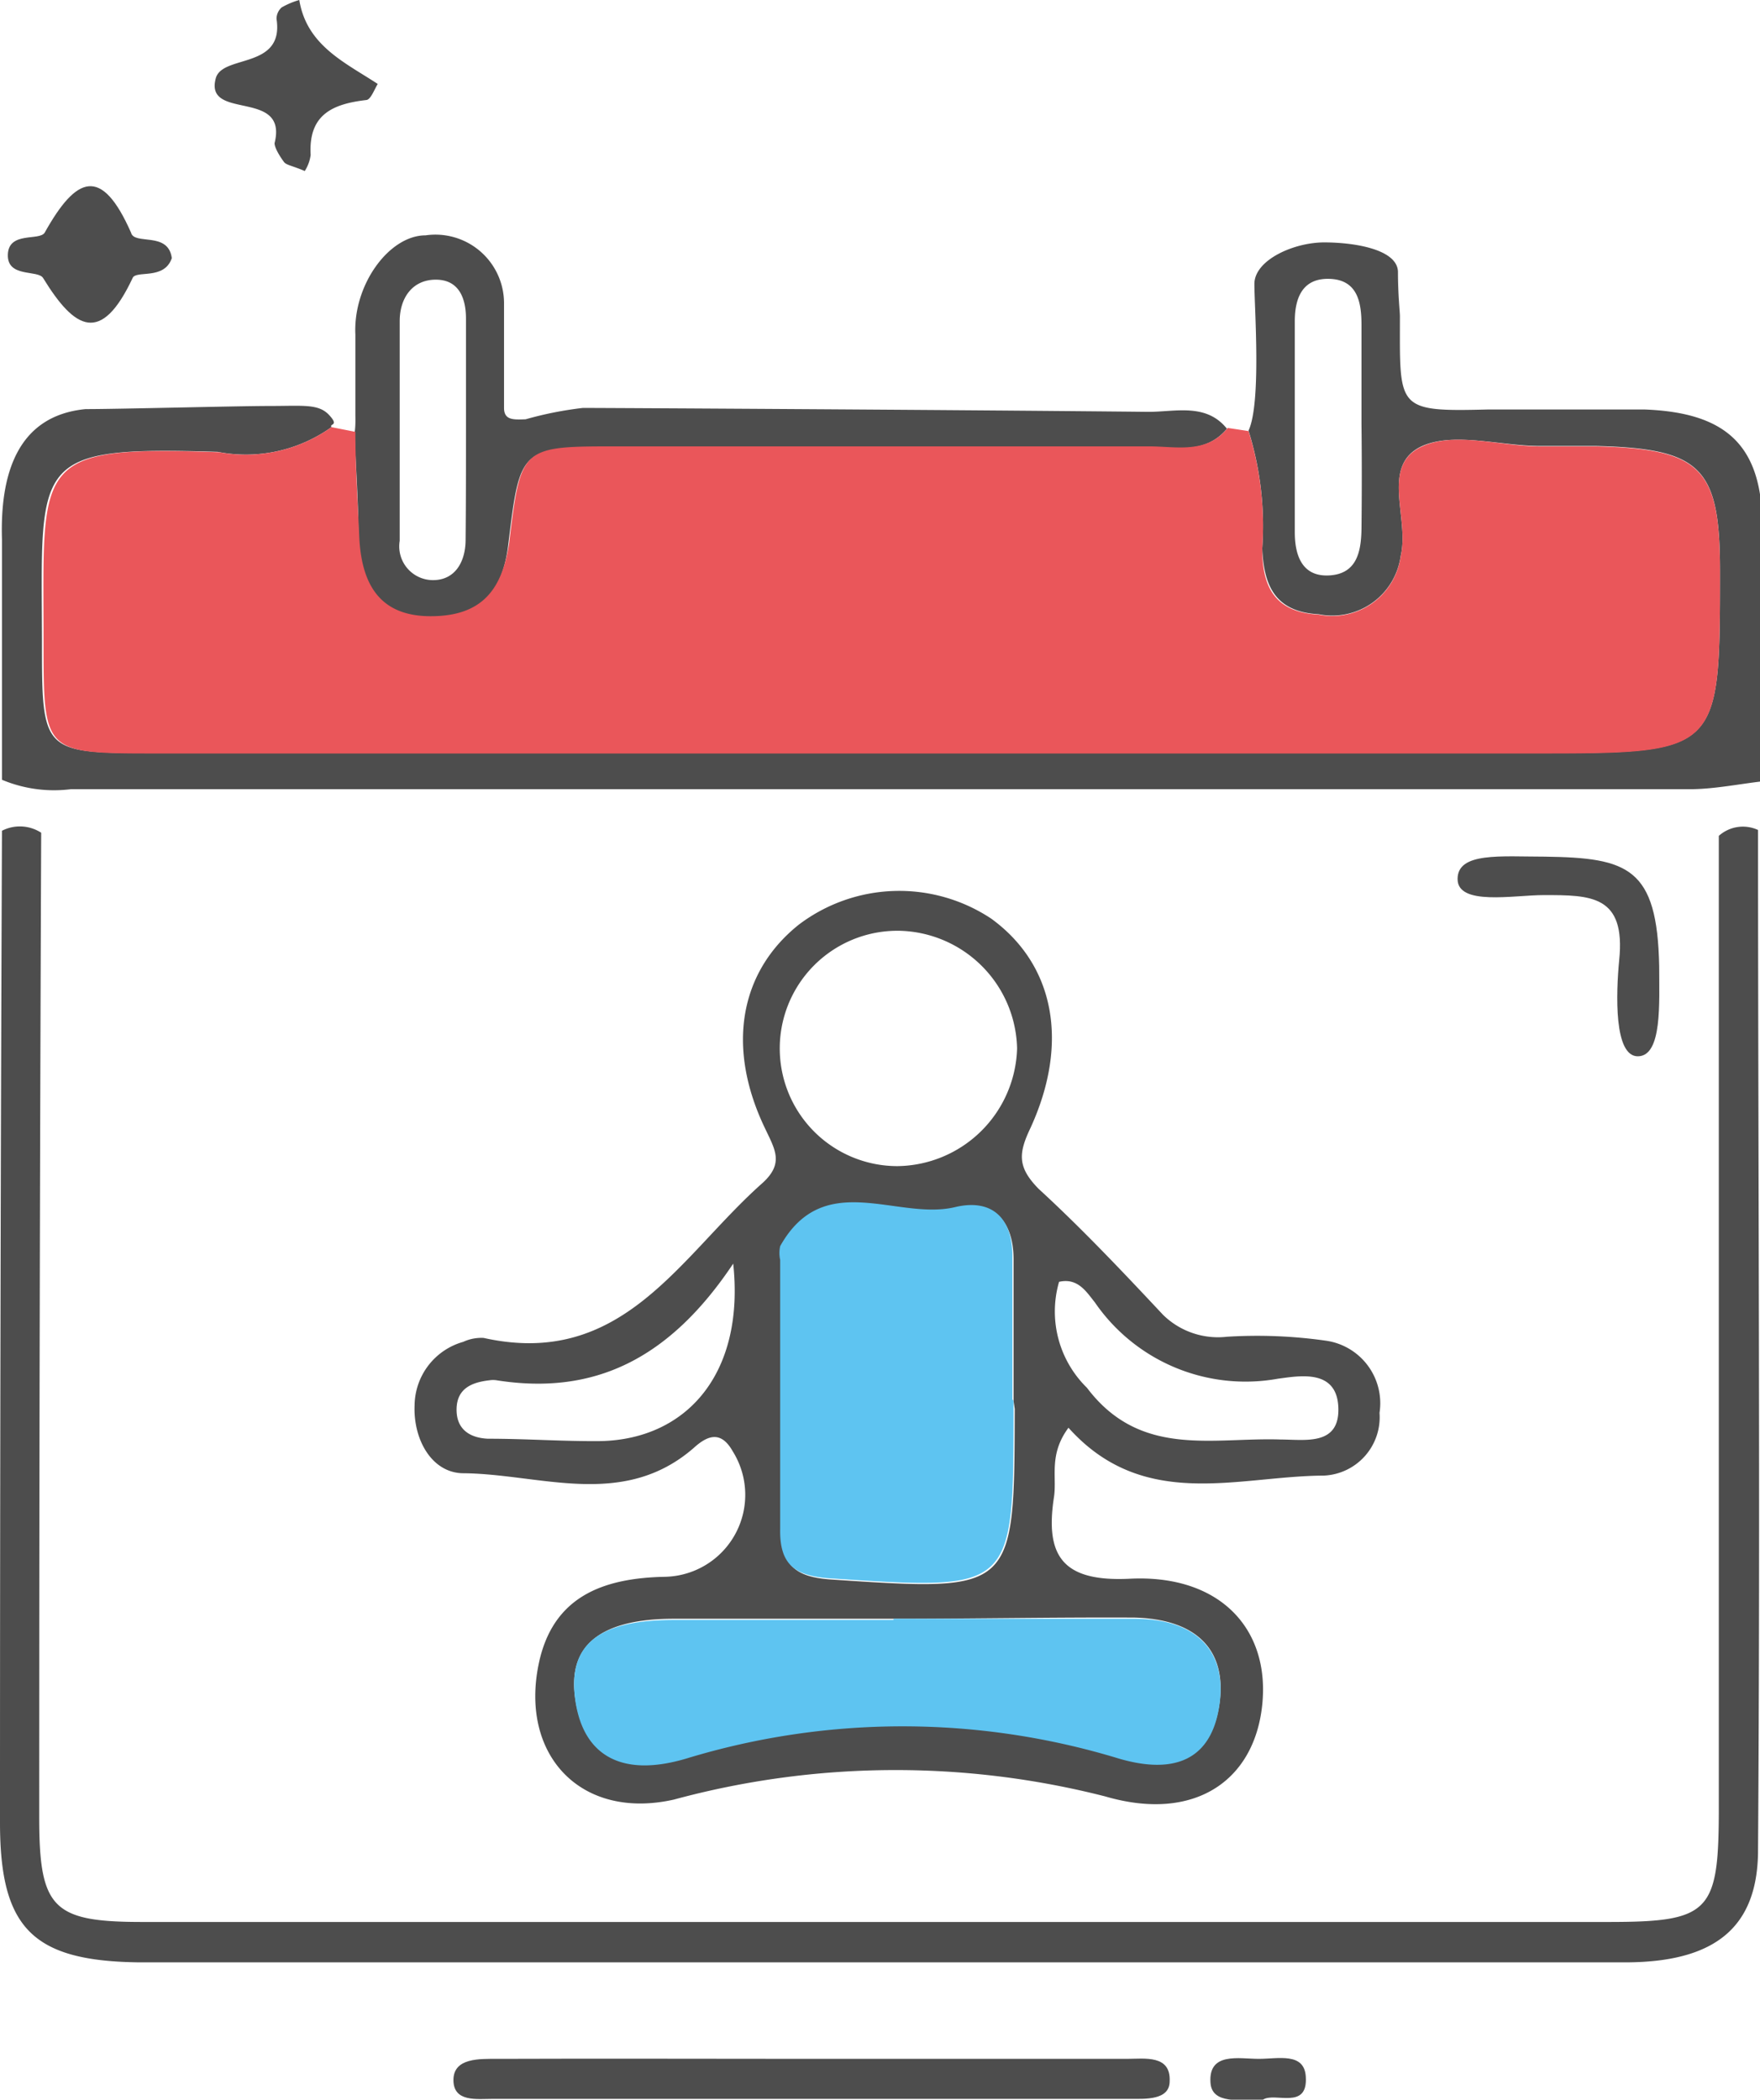 <svg xmlns="http://www.w3.org/2000/svg" viewBox="0 0 44.87 53.53"><defs><style>.cls-1{fill:#4d4d4d;}.cls-2{fill:#ea565a;}.cls-3{fill:#5ec4f1;}</style></defs><title>Ресурс 23</title><g id="Слой_2" data-name="Слой 2"><g id="Слой_7" data-name="Слой 7"><path class="cls-1" d="M44.82,21.16c0,8.67.06,17.34,0,26,0,2-1.12,2.86-3.36,2.87H3.56C.84,50,0,49.17,0,46.47Q0,33.83.05,21.18a1,1,0,0,1,1,.05Q1,33.79,1,46.34C1,48.66,1.35,49,3.63,49H41c2.56,0,2.81-.24,2.82-2.77q0-12.45,0-24.92A.92.92,0,0,1,44.82,21.16Z"/><path class="cls-1" d="M.05,19.88c0-2,0-4.09,0-6.13C0,12.09.44,10.6,2.18,10.43c.87,0,3.87-.08,4.71-.08s1.23-.06,1.5.23,0,.21.06.31a3.75,3.75,0,0,1-2.9.63c-4.78-.15-4.49.22-4.48,4.83,0,2.85,0,2.85,2.89,2.85H39.13c4.72,0,4.72,0,4.72-4.65,0-2.63-.48-3.11-3.14-3.18H39.26c-1,0-2.18-.36-3,0-1.08.49-.32,1.84-.55,2.8a1.76,1.76,0,0,1-2.09,1.49c-1.1-.06-1.4-.71-1.44-1.68a8.14,8.14,0,0,0-.35-3c.33-.71.15-3.13.15-3.74s1-1.06,1.78-1.06,1.88.18,1.88.76.05,1,.05,1.12c0,2.36-.11,2.44,2.24,2.38,1.32,0,2.64,0,4,0,2.1.08,3,.93,3,3s0,4.32,0,6.48c-.6.07-1.19.19-1.78.2H1.81A3.43,3.43,0,0,1,.05,19.88ZM34.71,10.8c0-.84,0-1.68,0-2.52,0-.57-.1-1.14-.8-1.17s-.9.48-.9,1.08c0,1.79,0,3.59,0,5.38,0,.58.18,1.14.88,1.1s.81-.6.82-1.18C34.72,12.59,34.72,11.69,34.71,10.8Z"/><path class="cls-1" d="M9.06,10.59s0-1.38,0-2.06C9,7.26,9.92,6,10.85,6a1.75,1.75,0,0,1,2,1.72c0,.57,0,1.79,0,2.68,0,.32.25.3.55.29a9.2,9.2,0,0,1,1.46-.29c.66,0,9.61.05,14.42.1.69,0,1.47-.23,2,.43-.56.67-1.33.46-2,.47q-6.78,0-13.54,0c-2.48,0-2.48,0-2.78,2.47-.14,1.17-.65,1.89-2,1.86s-1.76-.83-1.82-2c0-.9-.07-1.8-.1-2.7C9.07,10.87,9.06,10.59,9.06,10.59Zm2.82.25h0V8.13c0-.53-.18-1-.77-1s-.92.46-.92,1.06c0,1.87,0,3.74,0,5.6a.86.86,0,0,0,.85,1c.56,0,.82-.46.83-1C11.88,12.77,11.88,11.8,11.88,10.84Z"/><path class="cls-1" d="M20.62,52.49h8.11c.45,0,1.12-.11,1.09.57,0,.49-.63.45-1,.45H12.56c-.4,0-1,.09-1-.48s.67-.54,1.12-.54C15.33,52.48,18,52.49,20.62,52.49Z"/><path class="cls-1" d="M7.77,4.36c-.33-.14-.47-.15-.53-.23S7,3.79,7,3.65C7.35,2.25,5.21,3.09,5.5,2c.16-.62,1.75-.22,1.55-1.52A.39.39,0,0,1,7.18.19,2,2,0,0,1,7.63,0c.19,1.16,1.16,1.59,2,2.14-.09.15-.18.4-.29.41-.86.1-1.48.37-1.42,1.4A1,1,0,0,1,7.77,4.36Z"/><path class="cls-1" d="M4.38,6.58c-.19.57-.92.3-1,.51-.8,1.7-1.47,1.32-2.28,0-.13-.22-.92,0-.9-.6s.81-.34.94-.56c.81-1.45,1.45-1.7,2.2,0C3.42,6.26,4.29,5.89,4.38,6.58Z"/><path class="cls-1" d="M32.2,53.53c-.58,0-1.31.13-1.34-.44-.05-.78.73-.6,1.23-.6s1.16-.17,1.2.45C33.35,53.81,32.5,53.33,32.2,53.53Z"/><path class="cls-2" d="M8.45,10.89l.61.12c0,.9.06,1.8.1,2.7.06,1.16.5,2,1.82,2s1.82-.69,2-1.86c.3-2.48.3-2.47,2.78-2.47q6.76,0,13.54,0c.69,0,1.46.2,2-.47l.53.08a8.14,8.14,0,0,1,.35,3c0,1,.34,1.62,1.44,1.68a1.76,1.76,0,0,0,2.09-1.49c.23-1-.53-2.31.55-2.8.84-.38,2,0,3,0h1.45c2.66.07,3.14.55,3.14,3.18,0,4.65,0,4.65-4.72,4.65H4c-2.89,0-2.89,0-2.89-2.85,0-4.61-.3-5,4.48-4.83A3.75,3.75,0,0,0,8.45,10.89Z"/><path class="cls-1" d="M27.24,36.4c-.51.69-.29,1.25-.37,1.77-.23,1.5.22,2.16,1.92,2.08,2.29-.12,3.59,1.26,3.39,3.21s-1.74,3-4,2.34a21.59,21.59,0,0,0-11,.08c-2.36.53-3.92-1.12-3.45-3.44.35-1.73,1.63-2.21,3.23-2.24A2.09,2.09,0,0,0,18.68,37c-.31-.55-.66-.39-1-.08-1.8,1.56-3.9.66-5.86.64-.81,0-1.29-.86-1.25-1.74a1.7,1.7,0,0,1,1.24-1.61,1.1,1.1,0,0,1,.52-.1c3.55.79,5-2.08,7.11-3.95.55-.5.32-.85.07-1.38-1-2.07-.66-4,.86-5.21a4.24,4.24,0,0,1,4.9-.15c1.61,1.17,2,3.16,1,5.34-.31.65-.33,1,.21,1.55,1.09,1,2.14,2.11,3.17,3.21a2,2,0,0,0,1.63.56,12.45,12.45,0,0,1,2.52.1,1.61,1.61,0,0,1,1.37,1.84,1.49,1.49,0,0,1-1.42,1.6C31.56,37.63,29.16,38.54,27.24,36.4Zm-1.4-.69h0c0-1.2,0-2.41,0-3.6,0-1-.52-1.52-1.44-1.31-1.49.34-3.36-1-4.48,1a.81.81,0,0,0,0,.35c0,2.29,0,4.57,0,6.85,0,.93.38,1.21,1.28,1.27,4.67.31,4.66.33,4.67-4.35Zm-3.06,5.56h0c-1.87,0-3.74,0-5.6,0s-2.7.67-2.52,2,1.12,2,2.85,1.53a18.91,18.91,0,0,1,11,0c1.18.35,2.35.24,2.58-1.37.19-1.35-.57-2.15-2.17-2.19C26.87,41.23,24.82,41.27,22.78,41.27Zm3.15-14.54a3.07,3.07,0,0,0-3-3,3,3,0,0,0-3.05,3.06,3,3,0,0,0,3,2.94A3.09,3.09,0,0,0,25.93,26.73ZM27,32.68a2.72,2.72,0,0,0,.71,2.7c1.36,1.8,3.2,1.26,4.94,1.32.62,0,1.51.17,1.47-.82s-1-.8-1.54-.73a4.66,4.66,0,0,1-4.67-1.95C27.7,32.94,27.48,32.57,27,32.68Zm-8.29-.49c-1.64,2.47-3.57,3.39-6.05,3a.58.58,0,0,0-.18,0c-.44.05-.83.2-.84.73s.35.74.8.76c1,0,1.92.07,2.88.06C17.52,36.69,19,35,18.69,32.19Z"/><path class="cls-1" d="M42.3,24.63c0,.94.08,2.29-.54,2.3s-.56-1.61-.48-2.45c.17-1.66-.72-1.66-1.92-1.66-.77,0-2.2.28-2.2-.41s1.1-.57,2.23-.57C41.51,21.87,42.25,22.12,42.3,24.63Z"/><path class="cls-3" d="M25.84,35.71v.18c0,4.68,0,4.66-4.67,4.35-.9-.06-1.3-.34-1.28-1.27,0-2.28,0-4.56,0-6.85a.81.81,0,0,1,0-.35c1.12-2,3-.63,4.48-1,.92-.21,1.46.28,1.44,1.31,0,1.19,0,2.4,0,3.6Z"/><path class="cls-3" d="M22.78,41.27c2,0,4.09,0,6.14,0,1.6,0,2.36.84,2.17,2.19-.23,1.61-1.4,1.72-2.58,1.37a18.91,18.91,0,0,0-11,0c-1.73.52-2.67-.13-2.85-1.53s.64-2,2.52-2,3.73,0,5.6,0Z"/></g></g></svg>